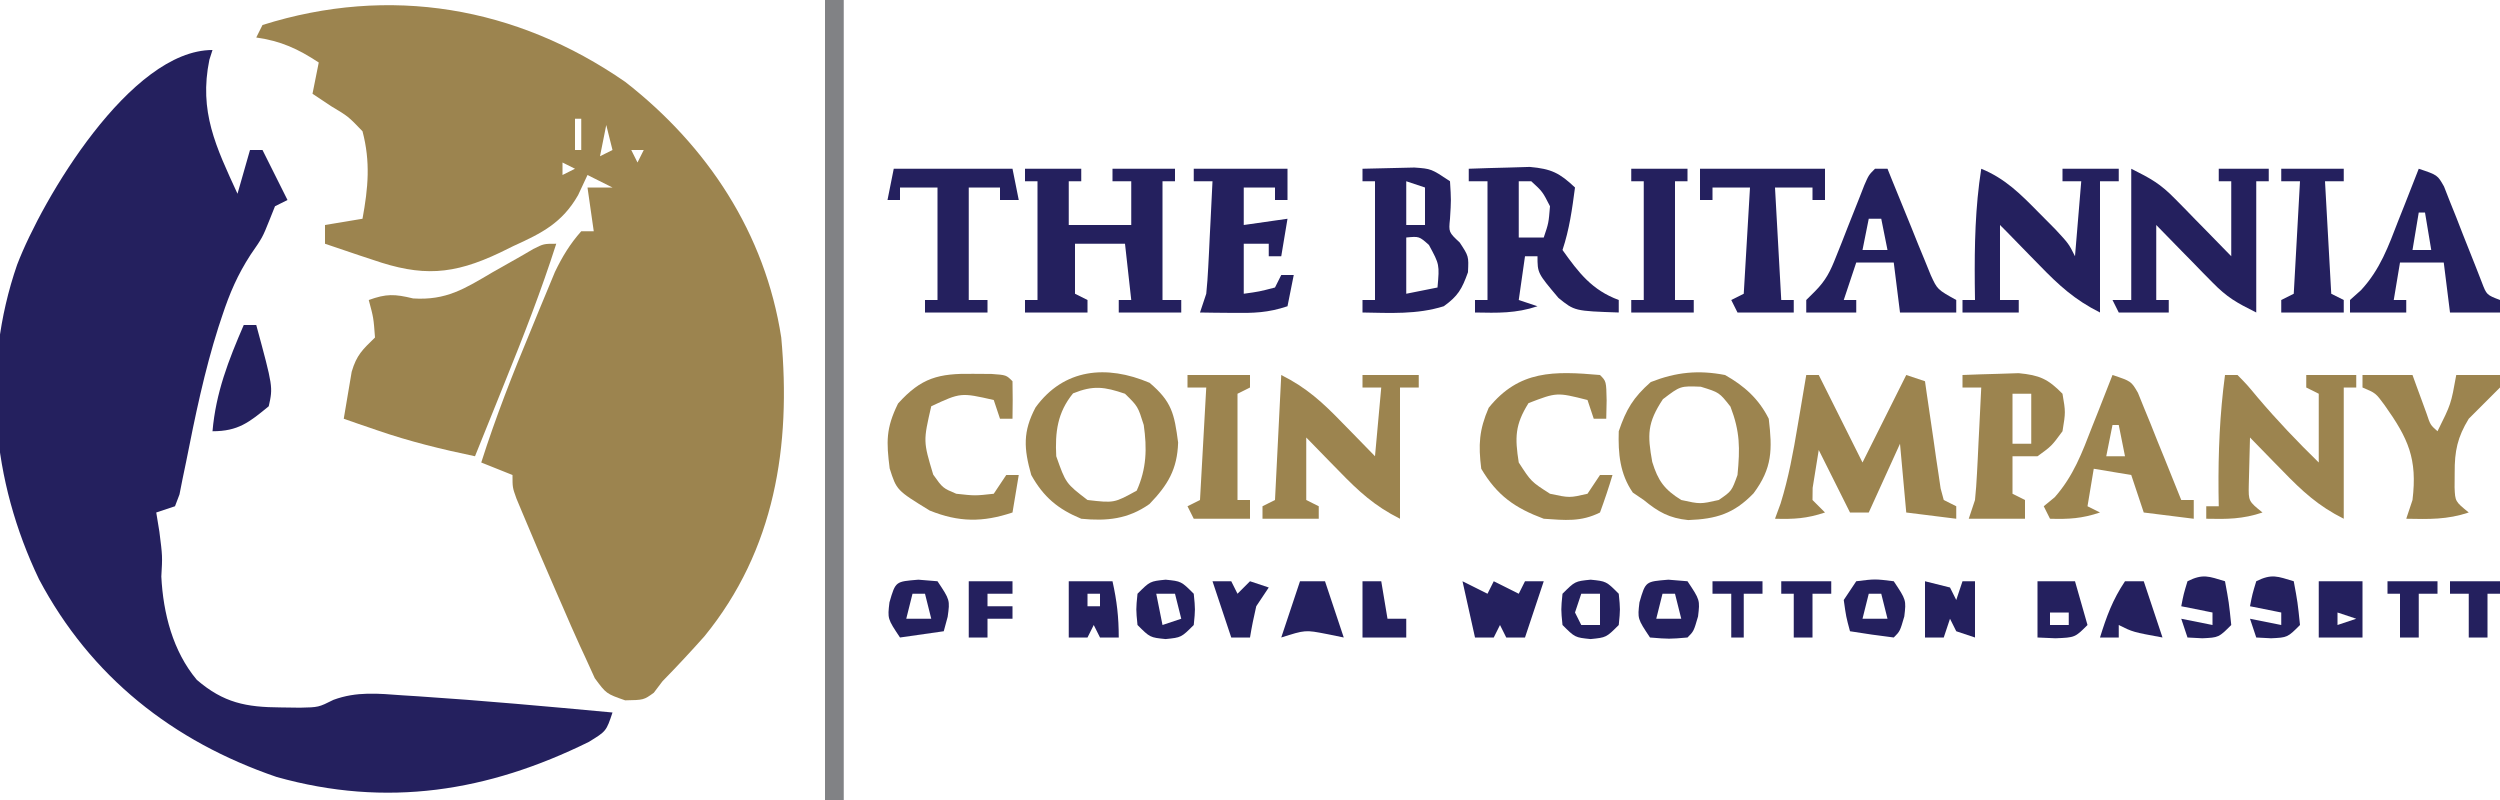 <?xml version="1.0" encoding="UTF-8"?>
<svg version="1.1" xmlns="http://www.w3.org/2000/svg" width="400" height="128">
<path d="M0 0 C13.159 10.255 22.389 24.246 24.957 40.895 C26.549 58.211 23.957 74.86 12.676 88.691 C10.487 91.15 8.26 93.543 5.957 95.895 C5.497 96.503 5.037 97.111 4.562 97.738 C2.957 98.895 2.957 98.895 -0.02 98.949 C-3.043 97.895 -3.043 97.895 -4.879 95.402 C-5.387 94.286 -5.895 93.17 -6.418 92.02 C-6.699 91.414 -6.98 90.808 -7.27 90.185 C-8.224 88.1 -9.136 86 -10.043 83.895 C-10.583 82.661 -10.583 82.661 -11.133 81.403 C-12.967 77.2 -14.775 72.987 -16.539 68.754 C-16.83 68.057 -17.12 67.361 -17.42 66.644 C-18.043 64.895 -18.043 64.895 -18.043 62.895 C-19.693 62.235 -21.343 61.575 -23.043 60.895 C-20.73 53.63 -17.976 46.617 -15.043 39.582 C-14.605 38.511 -14.166 37.441 -13.715 36.338 C-13.287 35.309 -12.859 34.279 -12.418 33.219 C-12.034 32.292 -11.65 31.364 -11.254 30.409 C-10.066 27.943 -8.857 25.943 -7.043 23.895 C-6.383 23.895 -5.723 23.895 -5.043 23.895 C-5.538 20.43 -5.538 20.43 -6.043 16.895 C-4.723 16.895 -3.403 16.895 -2.043 16.895 C-3.363 16.235 -4.683 15.575 -6.043 14.895 C-6.541 15.959 -7.038 17.024 -7.551 18.121 C-10.097 22.567 -13.36 24.204 -17.918 26.27 C-18.613 26.611 -19.308 26.953 -20.023 27.305 C-27.593 30.911 -32.558 31.179 -40.418 28.457 C-41.154 28.214 -41.89 27.971 -42.648 27.721 C-44.451 27.124 -46.247 26.511 -48.043 25.895 C-48.043 24.905 -48.043 23.915 -48.043 22.895 C-45.073 22.4 -45.073 22.4 -42.043 21.895 C-41.134 16.947 -40.749 12.793 -42.043 7.895 C-44.326 5.518 -44.326 5.518 -47.043 3.895 C-48.033 3.235 -49.023 2.575 -50.043 1.895 C-49.713 0.245 -49.383 -1.405 -49.043 -3.105 C-52.377 -5.296 -55.085 -6.54 -59.043 -7.105 C-58.713 -7.765 -58.383 -8.425 -58.043 -9.105 C-37.707 -15.512 -17.451 -12.075 0 0 Z M-2.043 4.895 C-1.043 6.895 -1.043 6.895 -1.043 6.895 Z M-8.043 5.895 C-8.043 7.545 -8.043 9.195 -8.043 10.895 C-7.713 10.895 -7.383 10.895 -7.043 10.895 C-7.043 9.245 -7.043 7.595 -7.043 5.895 C-7.373 5.895 -7.703 5.895 -8.043 5.895 Z M-3.043 6.895 C-3.373 8.545 -3.703 10.195 -4.043 11.895 C-3.383 11.565 -2.723 11.235 -2.043 10.895 C-2.373 9.575 -2.703 8.255 -3.043 6.895 Z M0.957 10.895 C1.287 11.555 1.617 12.215 1.957 12.895 C2.287 12.235 2.617 11.575 2.957 10.895 C2.297 10.895 1.637 10.895 0.957 10.895 Z M-5.043 11.895 C-4.043 13.895 -4.043 13.895 -4.043 13.895 Z M-10.043 12.895 C-10.043 13.555 -10.043 14.215 -10.043 14.895 C-9.383 14.565 -8.723 14.235 -8.043 13.895 C-8.703 13.565 -9.363 13.235 -10.043 12.895 Z " fill="#9C844F" transform="translate(100.043,13.105)"/>
<path d="M0 0 C-0.165 0.516 -0.33 1.031 -0.5 1.562 C-2.198 9.841 0.54 15.475 4 23 C4.66 20.69 5.32 18.38 6 16 C6.66 16 7.32 16 8 16 C9.32 18.64 10.64 21.28 12 24 C11.01 24.495 11.01 24.495 10 25 C9.711 25.722 9.422 26.444 9.125 27.188 C8 30 8 30 6.082 32.77 C3.996 36.006 2.771 38.854 1.562 42.5 C1.356 43.121 1.15 43.743 0.938 44.383 C-1.293 51.409 -2.785 58.624 -4.213 65.85 C-4.403 66.763 -4.593 67.676 -4.789 68.617 C-4.951 69.438 -5.113 70.259 -5.28 71.105 C-5.517 71.73 -5.755 72.356 -6 73 C-7.485 73.495 -7.485 73.495 -9 74 C-8.835 75.011 -8.67 76.021 -8.5 77.062 C-8 81 -8 81 -8.188 84.25 C-7.895 90.107 -6.347 96.205 -2.504 100.781 C1.792 104.467 5.377 105.153 10.875 105.188 C12.418 105.209 12.418 105.209 13.992 105.23 C16.967 105.168 16.967 105.168 19.359 103.973 C23.065 102.608 26.508 102.967 30.375 103.25 C31.186 103.301 31.996 103.352 32.831 103.404 C43.234 104.088 53.62 105.038 64 106 C63 109 63 109 60.184 110.719 C44.077 118.658 27.89 121.269 10.25 116.312 C-6.361 110.627 -19.49 100.28 -27.754 84.691 C-35.299 68.965 -37.033 51.059 -31.262 34.359 C-27.218 23.799 -13.151 0 0 0 Z " fill="#24205E" transform="translate(34,8)"/>
<path d="M0 0 C-2.393 7.498 -5.237 14.767 -8.188 22.062 C-8.651 23.214 -9.114 24.366 -9.592 25.553 C-10.725 28.369 -11.862 31.185 -13 34 C-18.3 32.894 -23.435 31.643 -28.562 29.875 C-29.595 29.522 -30.628 29.169 -31.691 28.805 C-32.453 28.539 -33.215 28.274 -34 28 C-33.744 26.393 -33.469 24.79 -33.188 23.188 C-33.037 22.294 -32.886 21.401 -32.73 20.48 C-31.931 17.764 -30.971 16.928 -29 15 C-29.233 11.851 -29.233 11.851 -30 9 C-27.186 7.987 -25.876 8.03 -22.898 8.75 C-17.598 9.09 -14.661 7.197 -10.188 4.562 C-8.683 3.706 -7.176 2.853 -5.668 2.004 C-5.011 1.62 -4.354 1.237 -3.677 0.842 C-2 0 -2 0 0 0 Z " fill="#9C844F" transform="translate(89,39)"/>
<path d="M0 0 C0.99 0 1.98 0 3 0 C3 42.24 3 84.48 3 128 C2.01 128 1.02 128 0 128 C0 85.76 0 43.52 0 0 Z " fill="#818285" transform="translate(132,0)"/>
<path d="M0 0 C2.97 0 5.94 0 9 0 C9 0.66 9 1.32 9 2 C8.34 2 7.68 2 7 2 C7 4.31 7 6.62 7 9 C10.3 9 13.6 9 17 9 C17 6.69 17 4.38 17 2 C16.01 2 15.02 2 14 2 C14 1.34 14 0.68 14 0 C17.3 0 20.6 0 24 0 C24 0.66 24 1.32 24 2 C23.34 2 22.68 2 22 2 C22 8.27 22 14.54 22 21 C22.99 21 23.98 21 25 21 C25 21.66 25 22.32 25 23 C21.7 23 18.4 23 15 23 C15 22.34 15 21.68 15 21 C15.66 21 16.32 21 17 21 C16.67 18.03 16.34 15.06 16 12 C13.36 12 10.72 12 8 12 C8 14.64 8 17.28 8 20 C8.66 20.33 9.32 20.66 10 21 C10 21.66 10 22.32 10 23 C6.7 23 3.4 23 0 23 C0 22.34 0 21.68 0 21 C0.66 21 1.32 21 2 21 C2 14.73 2 8.46 2 2 C1.34 2 0.68 2 0 2 C0 1.34 0 0.68 0 0 Z " fill="#24205E" transform="translate(164,27)"/>
<path d="M0 0 C0.66 0 1.32 0 2 0 C4.31 4.62 6.62 9.24 9 14 C11.31 9.38 13.62 4.76 16 0 C16.99 0.33 17.98 0.66 19 1 C19.121 1.855 19.121 1.855 19.244 2.728 C19.611 5.299 19.993 7.868 20.375 10.438 C20.501 11.335 20.628 12.233 20.758 13.158 C20.887 14.012 21.016 14.866 21.148 15.746 C21.264 16.537 21.379 17.328 21.498 18.142 C21.746 19.062 21.746 19.062 22 20 C22.66 20.33 23.32 20.66 24 21 C24 21.66 24 22.32 24 23 C21.36 22.67 18.72 22.34 16 22 C15.67 18.37 15.34 14.74 15 11 C13.35 14.63 11.7 18.26 10 22 C9.01 22 8.02 22 7 22 C5.35 18.7 3.7 15.4 2 12 C1.794 13.279 1.587 14.557 1.375 15.875 C1.259 16.594 1.143 17.314 1.023 18.055 C1.016 18.697 1.008 19.339 1 20 C1.66 20.66 2.32 21.32 3 22 C0.072 22.976 -1.956 23.082 -5 23 C-4.704 22.193 -4.407 21.386 -4.102 20.555 C-2.827 16.441 -2.08 12.367 -1.375 8.125 C-1.174 6.949 -1.174 6.949 -0.969 5.75 C-0.642 3.834 -0.32 1.917 0 0 Z " fill="#9C844F" transform="translate(289,60)"/>
<path d="M0 0 C3.852 1.581 6.289 4.054 9.188 7 C10.068 7.887 10.948 8.774 11.855 9.688 C14 12 14 12 15 14 C15.33 10.04 15.66 6.08 16 2 C15.01 2 14.02 2 13 2 C13 1.34 13 0.68 13 0 C15.97 0 18.94 0 22 0 C22 0.66 22 1.32 22 2 C21.01 2 20.02 2 19 2 C19 8.93 19 15.86 19 23 C14.962 20.981 12.389 18.62 9.312 15.438 C8.814 14.93 8.316 14.423 7.803 13.9 C6.531 12.604 5.265 11.303 4 10 C3.67 9.67 3.34 9.34 3 9 C3 12.96 3 16.92 3 21 C3.99 21 4.98 21 6 21 C6 21.66 6 22.32 6 23 C3.03 23 0.06 23 -3 23 C-3 22.34 -3 21.68 -3 21 C-2.34 21 -1.68 21 -1 21 C-1.012 20.154 -1.023 19.309 -1.035 18.438 C-1.085 12.184 -0.969 6.18 0 0 Z " fill="#24205E" transform="translate(317,27)"/>
<path d="M0 0 C4.06 2.03 6.655 4.424 9.75 7.625 C10.257 8.141 10.763 8.656 11.285 9.188 C12.528 10.454 13.765 11.726 15 13 C15.33 9.37 15.66 5.74 16 2 C15.01 2 14.02 2 13 2 C13 1.34 13 0.68 13 0 C15.97 0 18.94 0 22 0 C22 0.66 22 1.32 22 2 C21.01 2 20.02 2 19 2 C19 8.93 19 15.86 19 23 C14.94 20.97 12.345 18.576 9.25 15.375 C8.743 14.859 8.237 14.344 7.715 13.812 C6.472 12.546 5.235 11.274 4 10 C4 13.3 4 16.6 4 20 C4.66 20.33 5.32 20.66 6 21 C6 21.66 6 22.32 6 23 C3.03 23 0.06 23 -3 23 C-3 22.34 -3 21.68 -3 21 C-2.34 20.67 -1.68 20.34 -1 20 C-0.67 13.4 -0.34 6.8 0 0 Z " fill="#9C844F" transform="translate(205,60)"/>
<path d="M0 0 C2.083 -0.081 4.166 -0.139 6.25 -0.188 C7.99 -0.24 7.99 -0.24 9.766 -0.293 C13.223 0.02 14.516 0.657 17 3 C16.542 6.469 16.109 9.674 15 13 C17.603 16.645 19.7 19.408 24 21 C24 21.66 24 22.32 24 23 C16.939 22.761 16.939 22.761 14.355 20.668 C11 16.694 11 16.694 11 14 C10.34 14 9.68 14 9 14 C8.67 16.31 8.34 18.62 8 21 C8.99 21.33 9.98 21.66 11 22 C7.527 23.158 4.639 23.069 1 23 C1 22.34 1 21.68 1 21 C1.66 21 2.32 21 3 21 C3 14.73 3 8.46 3 2 C2.01 2 1.02 2 0 2 C0 1.34 0 0.68 0 0 Z M8 2 C8 4.97 8 7.94 8 11 C9.32 11 10.64 11 12 11 C12.778 8.698 12.778 8.698 13 6 C11.805 3.655 11.805 3.655 10 2 C9.34 2 8.68 2 8 2 Z " fill="#24205E" transform="translate(235,27)"/>
<path d="M0 0 C0.66 0 1.32 0 2 0 C3.516 1.539 3.516 1.539 5.25 3.625 C8.347 7.274 11.575 10.659 15 14 C15 10.37 15 6.74 15 3 C14.34 2.67 13.68 2.34 13 2 C13 1.34 13 0.68 13 0 C15.64 0 18.28 0 21 0 C21 0.66 21 1.32 21 2 C20.34 2 19.68 2 19 2 C19 8.93 19 15.86 19 23 C14.94 20.97 12.345 18.576 9.25 15.375 C8.743 14.859 8.237 14.344 7.715 13.812 C6.472 12.546 5.235 11.274 4 10 C3.946 11.625 3.907 13.25 3.875 14.875 C3.84 16.232 3.84 16.232 3.805 17.617 C3.757 20.188 3.757 20.188 6 22 C2.804 23.065 0.343 23.074 -3 23 C-3 22.34 -3 21.68 -3 21 C-2.34 21 -1.68 21 -1 21 C-1.012 20.238 -1.023 19.476 -1.035 18.691 C-1.09 12.362 -0.837 6.274 0 0 Z " fill="#9C844F" transform="translate(356,60)"/>
<path d="M0 0 C3.208 1.604 4.664 2.417 7.016 4.82 C7.544 5.355 8.073 5.89 8.617 6.441 C9.156 6.997 9.695 7.553 10.25 8.125 C11.081 8.97 11.081 8.97 11.93 9.832 C13.291 11.217 14.646 12.608 16 14 C16 10.04 16 6.08 16 2 C15.34 2 14.68 2 14 2 C14 1.34 14 0.68 14 0 C16.64 0 19.28 0 22 0 C22 0.66 22 1.32 22 2 C21.34 2 20.68 2 20 2 C20 8.93 20 15.86 20 23 C16.792 21.396 15.336 20.583 12.984 18.18 C12.456 17.645 11.927 17.11 11.383 16.559 C10.844 16.003 10.305 15.447 9.75 14.875 C9.196 14.312 8.641 13.748 8.07 13.168 C6.709 11.783 5.354 10.392 4 9 C4 12.96 4 16.92 4 21 C4.66 21 5.32 21 6 21 C6 21.66 6 22.32 6 23 C3.36 23 0.72 23 -2 23 C-2.33 22.34 -2.66 21.68 -3 21 C-2.01 21 -1.02 21 0 21 C0 14.07 0 7.14 0 0 Z " fill="#24205E" transform="translate(341,27)"/>
<path d="M0 0 C3.068 1.722 5.403 3.806 7 7 C7.584 11.926 7.586 14.895 4.562 18.938 C1.406 22.206 -1.401 23.045 -5.887 23.211 C-8.904 22.91 -10.676 21.914 -13 20 C-13.578 19.608 -14.155 19.216 -14.75 18.812 C-16.822 15.808 -17.108 12.556 -17 9 C-15.8 5.466 -14.664 3.586 -11.875 1.125 C-7.833 -0.457 -4.278 -0.827 0 0 Z M-9.938 3.875 C-12.444 7.673 -12.427 9.54 -11.641 13.906 C-10.714 16.934 -9.693 18.326 -7 20 C-3.957 20.667 -3.957 20.667 -1 20 C1.068 18.58 1.068 18.58 2 16 C2.41 11.695 2.413 9.078 0.875 5.062 C-0.913 2.789 -0.913 2.789 -3.875 1.875 C-7.141 1.743 -7.141 1.743 -9.938 3.875 Z " fill="#9C844F" transform="translate(276,60)"/>
<path d="M0 0 C3.548 3.01 3.954 4.924 4.562 9.562 C4.426 13.838 2.916 16.351 -0.023 19.395 C-3.435 21.811 -6.84 22.151 -10.938 21.75 C-14.657 20.214 -16.982 18.27 -18.938 14.75 C-20.138 10.508 -20.296 7.804 -18.25 3.938 C-13.74 -2.278 -6.906 -2.939 0 0 Z M-12.25 1.688 C-14.755 4.749 -15.14 7.91 -14.938 11.75 C-13.406 16.088 -13.406 16.088 -9.938 18.75 C-5.673 19.243 -5.673 19.243 -2.062 17.25 C-0.48 13.732 -0.401 10.505 -0.938 6.75 C-1.876 3.767 -1.876 3.767 -3.938 1.75 C-7.234 0.628 -9.007 0.373 -12.25 1.688 Z " fill="#9C844F" transform="translate(183.938,61.25)"/>
<path d="M0 0 C1.77 -0.054 3.541 -0.093 5.312 -0.125 C6.299 -0.148 7.285 -0.171 8.301 -0.195 C11 0 11 0 14 2 C14.188 5 14.188 5 14 8 C13.782 10.146 13.782 10.146 15.562 11.812 C17 14 17 14 16.875 16.562 C15.92 19.223 15.291 20.363 13 22 C8.739 23.339 4.422 23.075 0 23 C0 22.34 0 21.68 0 21 C0.66 21 1.32 21 2 21 C2 14.73 2 8.46 2 2 C1.34 2 0.68 2 0 2 C0 1.34 0 0.68 0 0 Z M7 2 C7 4.31 7 6.62 7 9 C7.99 9 8.98 9 10 9 C10 7.02 10 5.04 10 3 C9.01 2.67 8.02 2.34 7 2 Z M7 11 C7 13.97 7 16.94 7 20 C8.65 19.67 10.3 19.34 12 19 C12.328 15.327 12.328 15.327 10.625 12.188 C9.066 10.803 9.066 10.803 7 11 Z " fill="#24205E" transform="translate(218,27)"/>
<path d="M0 0 C4.95 0 9.9 0 15 0 C15 1.65 15 3.3 15 5 C14.34 5 13.68 5 13 5 C13 4.34 13 3.68 13 3 C11.35 3 9.7 3 8 3 C8 4.98 8 6.96 8 9 C11.465 8.505 11.465 8.505 15 8 C14.67 9.98 14.34 11.96 14 14 C13.34 14 12.68 14 12 14 C12 13.34 12 12.68 12 12 C10.68 12 9.36 12 8 12 C8 14.64 8 17.28 8 20 C10.473 19.656 10.473 19.656 13 19 C13.33 18.34 13.66 17.68 14 17 C14.66 17 15.32 17 16 17 C15.67 18.65 15.34 20.3 15 22 C11.851 23.05 9.612 23.101 6.312 23.062 C5.319 23.053 4.325 23.044 3.301 23.035 C2.162 23.018 2.162 23.018 1 23 C1.33 22.01 1.66 21.02 2 20 C2.145 18.593 2.246 17.182 2.316 15.77 C2.358 14.967 2.4 14.165 2.443 13.338 C2.483 12.505 2.522 11.671 2.562 10.812 C2.606 9.968 2.649 9.123 2.693 8.252 C2.799 6.168 2.9 4.084 3 2 C2.01 2 1.02 2 0 2 C0 1.34 0 0.68 0 0 Z " fill="#24205E" transform="translate(191,27)"/>
<path d="M0 0 C3 1 3 1 4.043 2.842 C4.35 3.626 4.657 4.411 4.973 5.219 C5.486 6.493 5.486 6.493 6.01 7.793 C6.357 8.686 6.705 9.58 7.062 10.5 C7.756 12.263 8.455 14.023 9.16 15.781 C9.619 16.958 9.619 16.958 10.086 18.158 C10.859 20.181 10.859 20.181 13 21 C13 21.66 13 22.32 13 23 C10.36 23 7.72 23 5 23 C4.67 20.36 4.34 17.72 4 15 C1.69 15 -0.62 15 -3 15 C-3.33 16.98 -3.66 18.96 -4 21 C-3.34 21 -2.68 21 -2 21 C-2 21.66 -2 22.32 -2 23 C-4.97 23 -7.94 23 -11 23 C-11 22.34 -11 21.68 -11 21 C-10.417 20.479 -9.835 19.958 -9.234 19.422 C-6.158 16.088 -4.87 12.442 -3.25 8.25 C-2.934 7.457 -2.618 6.664 -2.293 5.848 C-1.519 3.902 -0.758 1.952 0 0 Z M0 7 C-0.33 8.98 -0.66 10.96 -1 13 C-0.01 13 0.98 13 2 13 C1.67 11.02 1.34 9.04 1 7 C0.67 7 0.34 7 0 7 Z " fill="#24205E" transform="translate(387,27)"/>
<path d="M0 0 C0.66 0 1.32 0 2 0 C2.227 0.565 2.453 1.13 2.687 1.712 C3.719 4.271 4.766 6.823 5.812 9.375 C6.169 10.264 6.525 11.154 6.893 12.07 C7.244 12.921 7.595 13.772 7.957 14.648 C8.436 15.827 8.436 15.827 8.925 17.029 C9.976 19.32 9.976 19.32 13 21 C13 21.66 13 22.32 13 23 C10.03 23 7.06 23 4 23 C3.67 20.36 3.34 17.72 3 15 C1.02 15 -0.96 15 -3 15 C-3.66 16.98 -4.32 18.96 -5 21 C-4.34 21 -3.68 21 -3 21 C-3 21.66 -3 22.32 -3 23 C-5.64 23 -8.28 23 -11 23 C-11 22.34 -11 21.68 -11 21 C-10.542 20.546 -10.084 20.092 -9.612 19.624 C-7.824 17.823 -7.134 16.373 -6.211 14.023 C-5.758 12.894 -5.758 12.894 -5.297 11.742 C-4.993 10.961 -4.688 10.18 -4.375 9.375 C-3.76 7.819 -3.143 6.265 -2.523 4.711 C-2.255 4.023 -1.986 3.335 -1.708 2.626 C-1 1 -1 1 0 0 Z M-1 8 C-1.33 9.65 -1.66 11.3 -2 13 C-0.68 13 0.64 13 2 13 C1.67 11.35 1.34 9.7 1 8 C0.34 8 -0.32 8 -1 8 Z " fill="#24205E" transform="translate(300,27)"/>
<path d="M0 0 C3 1 3 1 4.075 2.858 C4.394 3.648 4.714 4.439 5.043 5.254 C5.394 6.108 5.746 6.962 6.107 7.842 C6.464 8.74 6.82 9.637 7.188 10.562 C7.556 11.464 7.924 12.366 8.303 13.295 C9.212 15.526 10.11 17.761 11 20 C11.66 20 12.32 20 13 20 C13 20.99 13 21.98 13 23 C10.36 22.67 7.72 22.34 5 22 C4.34 20.02 3.68 18.04 3 16 C0.03 15.505 0.03 15.505 -3 15 C-3.33 16.98 -3.66 18.96 -4 21 C-3.34 21.33 -2.68 21.66 -2 22 C-4.928 22.976 -6.956 23.082 -10 23 C-10.33 22.34 -10.66 21.68 -11 21 C-10.417 20.52 -9.835 20.041 -9.234 19.547 C-6.229 16.121 -4.879 12.467 -3.25 8.25 C-2.934 7.457 -2.618 6.664 -2.293 5.848 C-1.519 3.902 -0.758 1.952 0 0 Z M0 8 C-0.33 9.65 -0.66 11.3 -1 13 C-0.01 13 0.98 13 2 13 C1.67 11.35 1.34 9.7 1 8 C0.67 8 0.34 8 0 8 Z " fill="#9C844F" transform="translate(338,60)"/>
<path d="M0 0 C1 1 1 1 1.062 4.062 C1.042 5.032 1.021 6.001 1 7 C0.34 7 -0.32 7 -1 7 C-1.33 6.01 -1.66 5.02 -2 4 C-6.913 2.758 -6.913 2.758 -11.438 4.5 C-13.602 7.963 -13.634 9.984 -13 14 C-11.02 17.063 -11.02 17.063 -8 19 C-4.872 19.668 -4.872 19.668 -2 19 C-1.34 18.01 -0.68 17.02 0 16 C0.66 16 1.32 16 2 16 C1.398 18.02 0.727 20.021 0 22 C-3.072 23.536 -5.602 23.227 -9 23 C-13.623 21.278 -16.475 19.274 -19 15 C-19.479 11.17 -19.344 8.796 -17.812 5.25 C-12.933 -0.808 -7.336 -0.64 0 0 Z " fill="#9C844F" transform="translate(256,60)"/>
<path d="M0 0 C0.973 0.006 1.946 0.013 2.949 0.02 C5.312 0.188 5.312 0.188 6.312 1.188 C6.353 3.187 6.355 5.188 6.312 7.188 C5.652 7.188 4.992 7.188 4.312 7.188 C3.982 6.197 3.652 5.207 3.312 4.188 C-1.969 2.988 -1.969 2.988 -6.688 5.188 C-7.976 10.791 -7.976 10.791 -6.375 16.125 C-4.849 18.277 -4.849 18.277 -2.688 19.188 C0.312 19.521 0.312 19.521 3.312 19.188 C3.973 18.198 4.633 17.207 5.312 16.188 C5.973 16.188 6.633 16.188 7.312 16.188 C6.982 18.168 6.652 20.148 6.312 22.188 C1.546 23.776 -2.261 23.764 -6.938 21.875 C-12.229 18.628 -12.229 18.628 -13.34 15.137 C-13.879 10.857 -13.953 8.729 -12 4.75 C-8.266 0.612 -5.516 -0.081 0 0 Z " fill="#9C844F" transform="translate(155.688,59.812)"/>
<path d="M0 0 C6.27 0 12.54 0 19 0 C19.33 1.65 19.66 3.3 20 5 C19.01 5 18.02 5 17 5 C17 4.34 17 3.68 17 3 C15.35 3 13.7 3 12 3 C12 8.94 12 14.88 12 21 C12.99 21 13.98 21 15 21 C15 21.66 15 22.32 15 23 C11.7 23 8.4 23 5 23 C5 22.34 5 21.68 5 21 C5.66 21 6.32 21 7 21 C7 15.06 7 9.12 7 3 C5.02 3 3.04 3 1 3 C1 3.66 1 4.32 1 5 C0.34 5 -0.32 5 -1 5 C-0.67 3.35 -0.34 1.7 0 0 Z " fill="#24205E" transform="translate(143,27)"/>
<path d="M0 0 C2.64 0 5.28 0 8 0 C8.205 0.566 8.41 1.132 8.621 1.715 C8.891 2.448 9.16 3.182 9.438 3.938 C9.838 5.034 9.838 5.034 10.246 6.152 C10.854 7.983 10.854 7.983 12 9 C14.162 4.662 14.162 4.662 15 0 C17.31 0 19.62 0 22 0 C22 0.66 22 1.32 22 2 C20.333 3.667 18.667 5.333 17 7 C15.192 9.953 14.727 12.178 14.75 15.625 C14.745 16.401 14.74 17.177 14.734 17.977 C14.821 20.227 14.821 20.227 17 22 C13.527 23.158 10.639 23.069 7 23 C7.33 22.01 7.66 21.02 8 20 C8.798 13.385 7.338 10.179 3.508 4.785 C2.108 2.889 2.108 2.889 0 2 C0 1.34 0 0.68 0 0 Z " fill="#9C844F" transform="translate(378,60)"/>
<path d="M0 0 C1.916 -0.081 3.833 -0.139 5.75 -0.188 C7.351 -0.24 7.351 -0.24 8.984 -0.293 C12.337 0.033 13.66 0.615 16 3 C16.5 5.938 16.5 5.938 16 9 C14.25 11.375 14.25 11.375 12 13 C10.68 13 9.36 13 8 13 C8 12.34 8 11.68 8 11 C8.99 11 9.98 11 11 11 C11 8.36 11 5.72 11 3 C10.01 3 9.02 3 8 3 C8 8.28 8 13.56 8 19 C8.66 19.33 9.32 19.66 10 20 C10 20.99 10 21.98 10 23 C7.03 23 4.06 23 1 23 C1.33 22.01 1.66 21.02 2 20 C2.145 18.593 2.246 17.182 2.316 15.77 C2.358 14.967 2.4 14.165 2.443 13.338 C2.483 12.505 2.522 11.671 2.562 10.812 C2.606 9.968 2.649 9.123 2.693 8.252 C2.799 6.168 2.9 4.084 3 2 C2.01 2 1.02 2 0 2 C0 1.34 0 0.68 0 0 Z " fill="#9C844F" transform="translate(314,60)"/>
<path d="M0 0 C6.6 0 13.2 0 20 0 C20 1.65 20 3.3 20 5 C19.34 5 18.68 5 18 5 C18 4.34 18 3.68 18 3 C16.02 3 14.04 3 12 3 C12.33 8.94 12.66 14.88 13 21 C13.66 21 14.32 21 15 21 C15 21.66 15 22.32 15 23 C12.03 23 9.06 23 6 23 C5.67 22.34 5.34 21.68 5 21 C5.66 20.67 6.32 20.34 7 20 C7.33 14.39 7.66 8.78 8 3 C6.02 3 4.04 3 2 3 C2 3.66 2 4.32 2 5 C1.34 5 0.68 5 0 5 C0 3.35 0 1.7 0 0 Z " fill="#24205E" transform="translate(272,27)"/>
<path d="M0 0 C2.97 0 5.94 0 9 0 C9 0.66 9 1.32 9 2 C8.34 2 7.68 2 7 2 C7 8.27 7 14.54 7 21 C7.99 21 8.98 21 10 21 C10 21.66 10 22.32 10 23 C6.7 23 3.4 23 0 23 C0 22.34 0 21.68 0 21 C0.66 21 1.32 21 2 21 C2 14.73 2 8.46 2 2 C1.34 2 0.68 2 0 2 C0 1.34 0 0.68 0 0 Z " fill="#24205E" transform="translate(261,27)"/>
<path d="M0 0 C3.3 0 6.6 0 10 0 C10 0.66 10 1.32 10 2 C9.01 2.495 9.01 2.495 8 3 C8 8.61 8 14.22 8 20 C8.66 20 9.32 20 10 20 C10 20.99 10 21.98 10 23 C7.03 23 4.06 23 1 23 C0.67 22.34 0.34 21.68 0 21 C0.66 20.67 1.32 20.34 2 20 C2.495 11.09 2.495 11.09 3 2 C2.01 2 1.02 2 0 2 C0 1.34 0 0.68 0 0 Z " fill="#9C844F" transform="translate(190,60)"/>
<path d="M0 0 C3.3 0 6.6 0 10 0 C10 0.66 10 1.32 10 2 C9.01 2 8.02 2 7 2 C7.33 7.94 7.66 13.88 8 20 C8.66 20.33 9.32 20.66 10 21 C10 21.66 10 22.32 10 23 C6.7 23 3.4 23 0 23 C0 22.34 0 21.68 0 21 C0.66 20.67 1.32 20.34 2 20 C2.495 11.09 2.495 11.09 3 2 C2.01 2 1.02 2 0 2 C0 1.34 0 0.68 0 0 Z " fill="#24205E" transform="translate(365,27)"/>
<path d="M0 0 C0.66 0 1.32 0 2 0 C4.687 9.908 4.687 9.908 4 13 C0.868 15.575 -0.894 17 -5 17 C-4.462 10.818 -2.454 5.673 0 0 Z " fill="#24205E" transform="translate(39,52)"/>
<path d="M0 0 C1.98 0.99 1.98 0.99 4 2 C4.33 1.34 4.66 0.68 5 0 C6.32 0.66 7.64 1.32 9 2 C9.33 1.34 9.66 0.68 10 0 C10.99 0 11.98 0 13 0 C12.01 2.97 11.02 5.94 10 9 C9.01 9 8.02 9 7 9 C6.67 8.34 6.34 7.68 6 7 C5.67 7.66 5.34 8.32 5 9 C4.01 9 3.02 9 2 9 C1.34 6.03 0.68 3.06 0 0 Z " fill="#24205E" transform="translate(234,93)"/>
<path d="M0 0 C2.31 0 4.62 0 7 0 C7.701 3.153 8 5.727 8 9 C7.01 9 6.02 9 5 9 C4.67 8.34 4.34 7.68 4 7 C3.67 7.66 3.34 8.32 3 9 C2.01 9 1.02 9 0 9 C0 6.03 0 3.06 0 0 Z M3 2 C3 2.66 3 3.32 3 4 C3.66 4 4.32 4 5 4 C5 3.34 5 2.68 5 2 C4.34 2 3.68 2 3 2 Z " fill="#24205E" transform="translate(171,93)"/>
<path d="M0 0 C1.011 0.083 2.021 0.165 3.062 0.25 C5.062 3.25 5.062 3.25 4.75 5.875 C4.062 8.25 4.062 8.25 3.062 9.25 C0.125 9.5 0.125 9.5 -2.938 9.25 C-4.938 6.25 -4.938 6.25 -4.625 3.625 C-3.638 0.217 -3.646 0.31 0 0 Z M-0.938 2.25 C-1.268 3.57 -1.597 4.89 -1.938 6.25 C-0.618 6.25 0.703 6.25 2.062 6.25 C1.732 4.93 1.403 3.61 1.062 2.25 C0.403 2.25 -0.258 2.25 -0.938 2.25 Z " fill="#24205E" transform="translate(266.938,92.75)"/>
<path d="M0 0 C3 -0.375 3 -0.375 6 0 C8 3 8 3 7.688 5.625 C7 8 7 8 6 9 C3.661 8.713 1.326 8.381 -1 8 C-1.625 5.688 -1.625 5.688 -2 3 C-1.34 2.01 -0.68 1.02 0 0 Z M2 2 C1.67 3.32 1.34 4.64 1 6 C2.32 6 3.64 6 5 6 C4.67 4.68 4.34 3.36 4 2 C3.34 2 2.68 2 2 2 Z " fill="#24205E" transform="translate(297,93)"/>
<path d="M0 0 C1.011 0.083 2.021 0.165 3.062 0.25 C5.062 3.25 5.062 3.25 4.688 5.938 C4.481 6.701 4.275 7.464 4.062 8.25 C1.752 8.58 -0.557 8.91 -2.938 9.25 C-4.938 6.25 -4.938 6.25 -4.625 3.625 C-3.638 0.217 -3.646 0.31 0 0 Z M-0.938 2.25 C-1.268 3.57 -1.597 4.89 -1.938 6.25 C-0.618 6.25 0.703 6.25 2.062 6.25 C1.732 4.93 1.403 3.61 1.062 2.25 C0.403 2.25 -0.258 2.25 -0.938 2.25 Z " fill="#24205E" transform="translate(146.938,92.75)"/>
<path d="M0 0 C1.32 0.33 2.64 0.66 4 1 C4.33 1.66 4.66 2.32 5 3 C5.33 2.01 5.66 1.02 6 0 C6.66 0 7.32 0 8 0 C8 2.97 8 5.94 8 9 C7.01 8.67 6.02 8.34 5 8 C4.67 7.34 4.34 6.68 4 6 C3.67 6.99 3.34 7.98 3 9 C2.01 9 1.02 9 0 9 C0 6.03 0 3.06 0 0 Z " fill="#24205E" transform="translate(308,93)"/>
<path d="M0 0 C2.31 0 4.62 0 7 0 C7 2.97 7 5.94 7 9 C4.69 9 2.38 9 0 9 C0 6.03 0 3.06 0 0 Z M3 5 C3 5.66 3 6.32 3 7 C3.99 6.67 4.98 6.34 6 6 C5.01 5.67 4.02 5.34 3 5 Z " fill="#24205E" transform="translate(371,93)"/>
<path d="M0 0 C1.98 0 3.96 0 6 0 C6.66 2.31 7.32 4.62 8 7 C6 9 6 9 2.875 9.125 C1.452 9.063 1.452 9.063 0 9 C0 6.03 0 3.06 0 0 Z M2 5 C2 5.66 2 6.32 2 7 C2.99 7 3.98 7 5 7 C5 6.34 5 5.68 5 5 C4.01 5 3.02 5 2 5 Z " fill="#24205E" transform="translate(326,93)"/>
<path d="M0 0 C0.99 0 1.98 0 3 0 C3.99 2.97 4.98 5.94 6 9 C1.25 8.125 1.25 8.125 -1 7 C-1 7.66 -1 8.32 -1 9 C-1.99 9 -2.98 9 -4 9 C-2.941 5.597 -1.991 2.986 0 0 Z " fill="#24205E" transform="translate(340,93)"/>
<path d="M0 0 C2.5 0.25 2.5 0.25 4.5 2.25 C4.75 4.75 4.75 4.75 4.5 7.25 C2.5 9.25 2.5 9.25 0 9.5 C-2.5 9.25 -2.5 9.25 -4.5 7.25 C-4.75 4.75 -4.75 4.75 -4.5 2.25 C-2.5 0.25 -2.5 0.25 0 0 Z M-1.5 2.25 C-1.83 3.24 -2.16 4.23 -2.5 5.25 C-2.17 5.91 -1.84 6.57 -1.5 7.25 C-0.51 7.25 0.48 7.25 1.5 7.25 C1.5 5.6 1.5 3.95 1.5 2.25 C0.51 2.25 -0.48 2.25 -1.5 2.25 Z " fill="#24205E" transform="translate(254.5,92.75)"/>
<path d="M0 0 C1.32 0 2.64 0 4 0 C4.99 2.97 5.98 5.94 7 9 C6.093 8.814 5.185 8.629 4.25 8.438 C0.849 7.776 0.849 7.776 -3 9 C-2.01 6.03 -1.02 3.06 0 0 Z " fill="#24205E" transform="translate(208,93)"/>
<path d="M0 0 C2.5 0.25 2.5 0.25 4.5 2.25 C4.75 4.75 4.75 4.75 4.5 7.25 C2.5 9.25 2.5 9.25 0 9.5 C-2.5 9.25 -2.5 9.25 -4.5 7.25 C-4.75 4.75 -4.75 4.75 -4.5 2.25 C-2.5 0.25 -2.5 0.25 0 0 Z M-1.5 2.25 C-1.17 3.9 -0.84 5.55 -0.5 7.25 C0.49 6.92 1.48 6.59 2.5 6.25 C2.17 4.93 1.84 3.61 1.5 2.25 C0.51 2.25 -0.48 2.25 -1.5 2.25 Z " fill="#24205E" transform="translate(186.5,92.75)"/>
<path d="M0 0 C0.625 3.375 0.625 3.375 1 7 C-1 9 -1 9 -3.625 9.125 C-4.409 9.084 -5.192 9.043 -6 9 C-6.33 8.01 -6.66 7.02 -7 6 C-4.525 6.495 -4.525 6.495 -2 7 C-2 6.34 -2 5.68 -2 5 C-3.65 4.67 -5.3 4.34 -7 4 C-6.625 2.062 -6.625 2.062 -6 0 C-3.509 -1.245 -2.589 -0.777 0 0 Z " fill="#24205E" transform="translate(367,93)"/>
<path d="M0 0 C0.625 3.375 0.625 3.375 1 7 C-1 9 -1 9 -3.625 9.125 C-4.409 9.084 -5.192 9.043 -6 9 C-6.33 8.01 -6.66 7.02 -7 6 C-4.525 6.495 -4.525 6.495 -2 7 C-2 6.34 -2 5.68 -2 5 C-3.65 4.67 -5.3 4.34 -7 4 C-6.625 2.062 -6.625 2.062 -6 0 C-3.509 -1.245 -2.589 -0.777 0 0 Z " fill="#24205E" transform="translate(356,93)"/>
<path d="M0 0 C2.31 0 4.62 0 7 0 C7 0.66 7 1.32 7 2 C5.68 2 4.36 2 3 2 C3 2.66 3 3.32 3 4 C4.32 4 5.64 4 7 4 C7 4.66 7 5.32 7 6 C5.68 6 4.36 6 3 6 C3 6.99 3 7.98 3 9 C2.01 9 1.02 9 0 9 C0 6.03 0 3.06 0 0 Z " fill="#24205E" transform="translate(155,93)"/>
<path d="M0 0 C0.99 0 1.98 0 3 0 C3.33 1.98 3.66 3.96 4 6 C4.99 6 5.98 6 7 6 C7 6.99 7 7.98 7 9 C4.69 9 2.38 9 0 9 C0 6.03 0 3.06 0 0 Z " fill="#24205E" transform="translate(218,93)"/>
<path d="M0 0 C0.99 0 1.98 0 3 0 C3.33 0.66 3.66 1.32 4 2 C4.66 1.34 5.32 0.68 6 0 C6.99 0.33 7.98 0.66 9 1 C8.01 2.485 8.01 2.485 7 4 C6.615 5.655 6.272 7.322 6 9 C5.01 9 4.02 9 3 9 C2.01 6.03 1.02 3.06 0 0 Z " fill="#24205E" transform="translate(194,93)"/>
<path d="M0 0 C2.64 0 5.28 0 8 0 C8 0.66 8 1.32 8 2 C7.34 2 6.68 2 6 2 C6 4.31 6 6.62 6 9 C5.01 9 4.02 9 3 9 C3 6.69 3 4.38 3 2 C2.01 2 1.02 2 0 2 C0 1.34 0 0.68 0 0 Z " fill="#24205E" transform="translate(392,93)"/>
<path d="M0 0 C2.64 0 5.28 0 8 0 C8 0.66 8 1.32 8 2 C7.01 2 6.02 2 5 2 C5 4.31 5 6.62 5 9 C4.01 9 3.02 9 2 9 C2 6.69 2 4.38 2 2 C1.34 2 0.68 2 0 2 C0 1.34 0 0.68 0 0 Z " fill="#24205E" transform="translate(382,93)"/>
<path d="M0 0 C2.64 0 5.28 0 8 0 C8 0.66 8 1.32 8 2 C7.01 2 6.02 2 5 2 C5 4.31 5 6.62 5 9 C4.01 9 3.02 9 2 9 C2 6.69 2 4.38 2 2 C1.34 2 0.68 2 0 2 C0 1.34 0 0.68 0 0 Z " fill="#24205E" transform="translate(285,93)"/>
<path d="M0 0 C2.64 0 5.28 0 8 0 C8 0.66 8 1.32 8 2 C7.01 2 6.02 2 5 2 C5 4.31 5 6.62 5 9 C4.34 9 3.68 9 3 9 C3 6.69 3 4.38 3 2 C2.01 2 1.02 2 0 2 C0 1.34 0 0.68 0 0 Z " fill="#24205E" transform="translate(274,93)"/>
</svg>
